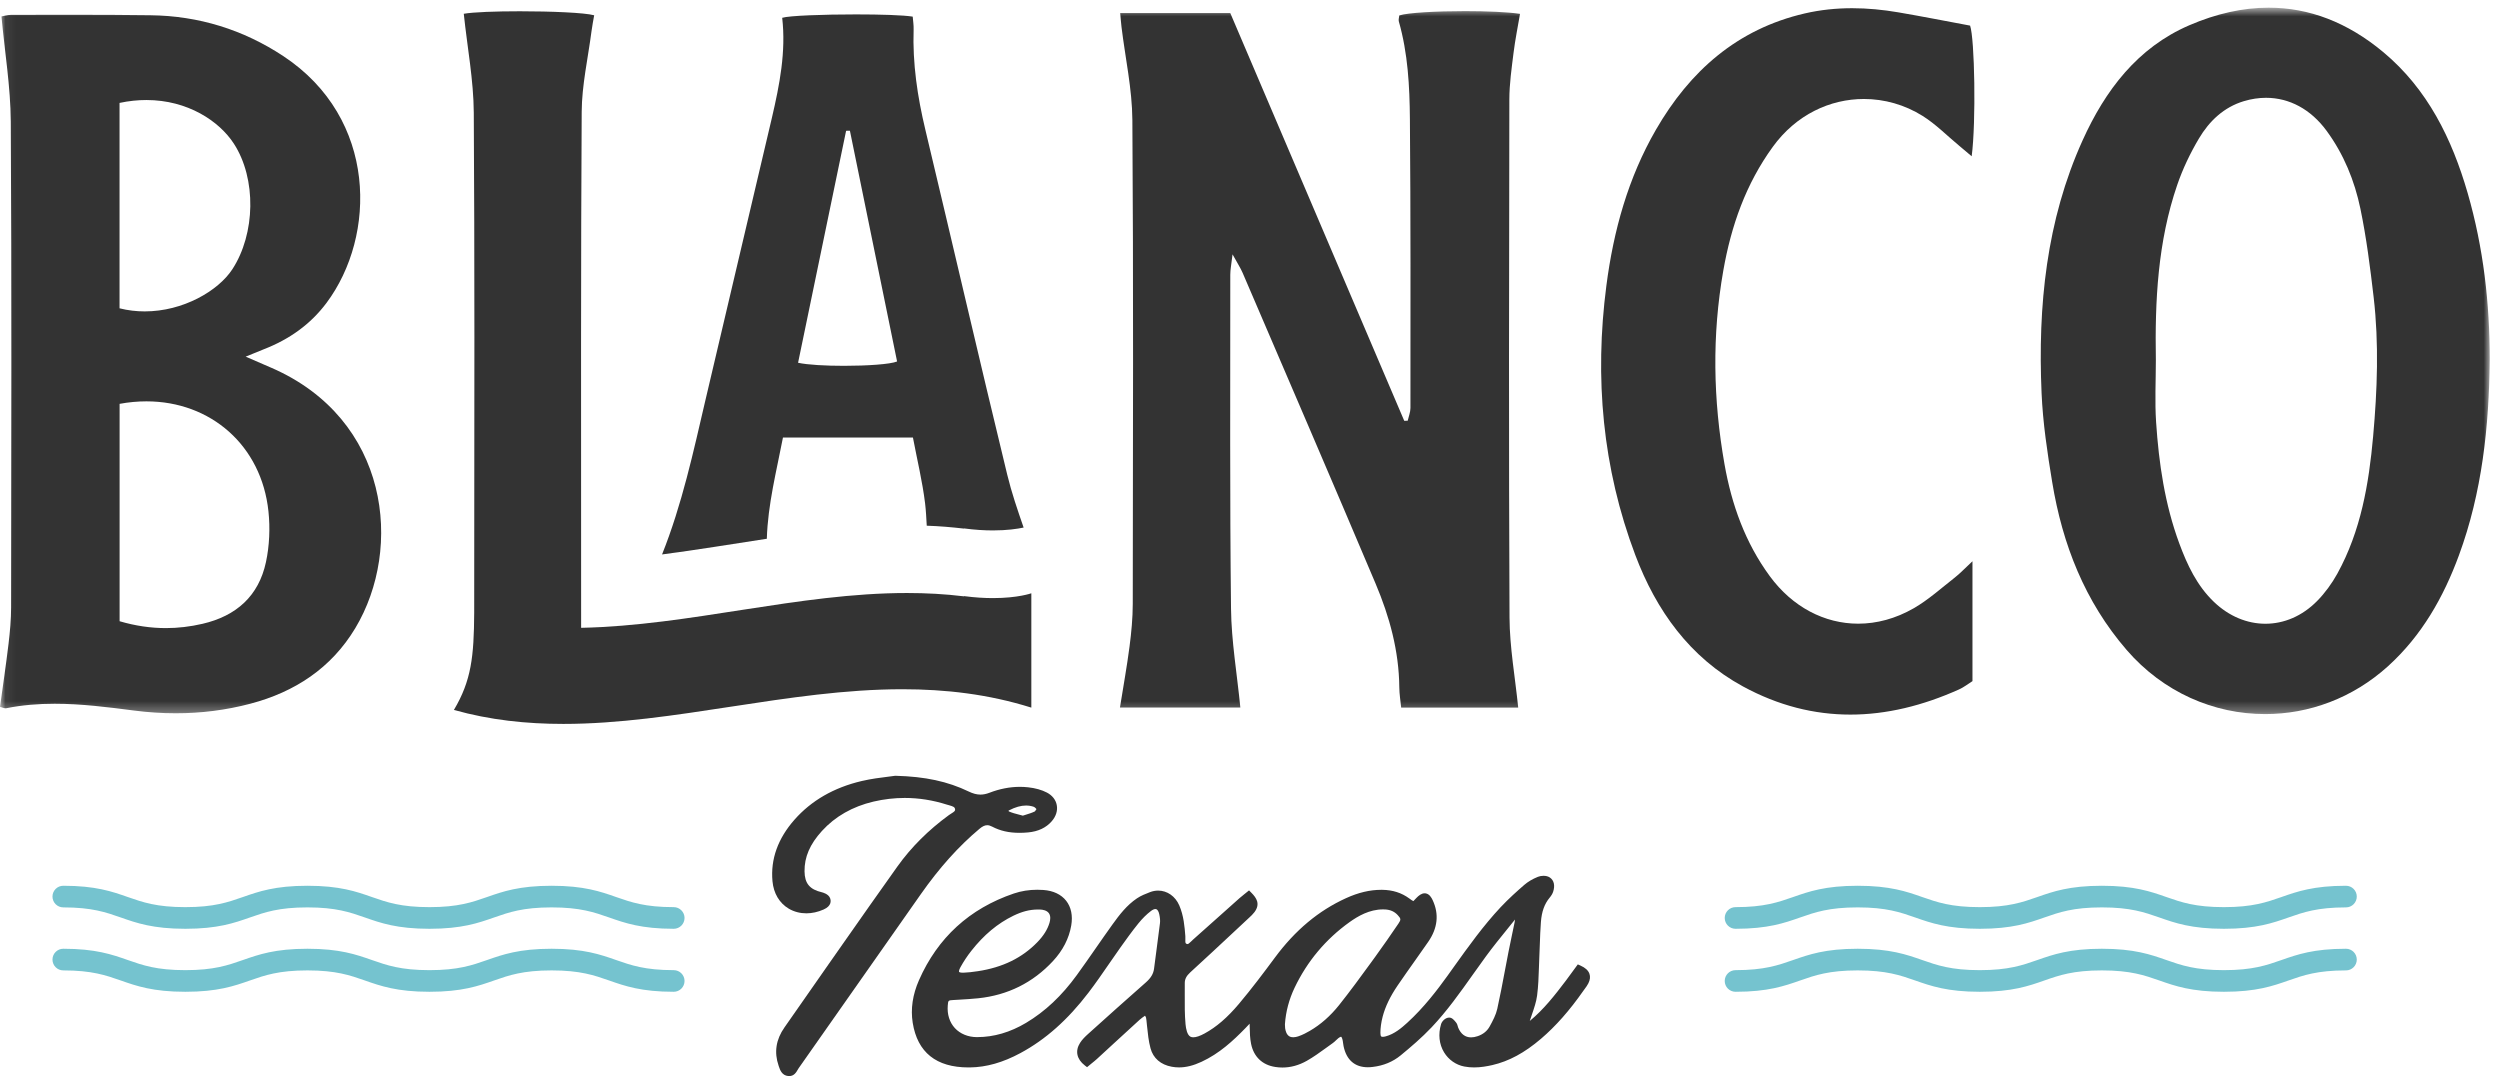 <?xml version="1.0" encoding="UTF-8"?>
<svg width="230px" height="99px" viewBox="0 0 230 99" version="1.1" xmlns="http://www.w3.org/2000/svg" xmlns:xlink="http://www.w3.org/1999/xlink">
    <!-- Generator: Sketch 51.3 (57544) - http://www.bohemiancoding.com/sketch -->
    <title>Blanco - Full Color Dark</title>
    <desc>Created with Sketch.</desc>
    <defs>
        <polygon id="path-1" points="0.06 0.706 229.055 0.706 229.055 65.697 0.06 65.697"></polygon>
    </defs>
    <g id="Symbols" stroke="none" stroke-width="1" fill="none" fill-rule="evenodd">
        <g id="Footer" transform="translate(-92, -76)">
            <g id="Blanco---Full-Color-Dark" transform="translate(92, 76)">
                <g id="Group-5">
                    <mask id="mask-2" fill="white">
                        <use xlink:href="#path-1"></use>
                    </mask>
                    <g id="Clip-2"></g>
                    <path d="M139.675,65.101 C136.288,65.101 132.708,65.101 128.907,65.101 C128.848,64.491 128.742,63.863 128.736,63.234 C128.706,59.894 127.84,56.733 126.557,53.7 C122.519,44.153 118.414,34.635 114.325,25.11 C114.128,24.65 113.847,24.226 113.394,23.4 C113.289,24.311 113.186,24.793 113.186,25.275 C113.188,35.517 113.137,45.76 113.254,56.001 C113.288,58.995 113.805,61.984 114.112,65.093 C110.569,65.093 106.806,65.093 103.036,65.093 C103.34,63.189 103.675,61.338 103.918,59.475 C104.087,58.178 104.212,56.865 104.214,55.559 C104.234,40.72 104.281,25.883 104.178,11.045 C104.158,8.187 103.526,5.333 103.178,2.477 C103.133,2.103 103.108,1.727 103.058,1.2 C106.418,1.2 109.667,1.2 113.185,1.2 C118.502,13.661 123.846,26.188 129.191,38.716 C129.297,38.713 129.402,38.709 129.508,38.706 C129.596,38.316 129.761,37.926 129.761,37.536 C129.762,28.673 129.788,19.81 129.711,10.947 C129.685,7.936 129.531,4.913 128.694,1.979 C128.645,1.807 128.719,1.6 128.735,1.42 C129.517,1.167 132.162,1.023 134.787,1.023 C136.74,1.023 138.683,1.102 139.841,1.275 C139.639,2.464 139.397,3.649 139.248,4.846 C139.071,6.275 138.863,7.714 138.86,9.148 C138.832,25.036 138.802,40.925 138.876,56.812 C138.888,59.539 139.388,62.264 139.675,65.101" id="Fill-1" fill="#333333" mask="url(#mask-2)"></path>
                    <path d="M16.172,65.622 C14.897,65.622 13.614,65.536 12.321,65.368 C9.902,65.055 7.469,64.745 5.03,64.745 C3.546,64.745 2.059,64.86 0.572,65.158 C0.551,65.163 0.53,65.164 0.508,65.164 C0.355,65.164 0.183,65.073 0,65.03 C0.27,63.063 0.558,61.139 0.788,59.208 C0.919,58.104 1.021,56.988 1.022,55.876 C1.036,40.977 1.081,26.078 0.991,11.179 C0.971,7.996 0.441,4.816 0.135,1.514 C0.306,1.485 0.674,1.367 1.042,1.367 C2.957,1.366 4.871,1.361 6.785,1.361 C9.137,1.361 11.489,1.368 13.841,1.4 C18.277,1.459 22.372,2.721 26.075,5.169 C34.736,10.897 34.647,21.693 30.043,27.862 C28.553,29.859 26.582,31.237 24.265,32.134 C23.802,32.313 23.345,32.508 22.601,32.812 C23.578,33.235 24.281,33.537 24.982,33.843 C35.827,38.564 37.107,50.422 32.689,57.786 C30.477,61.474 27.115,63.663 23.045,64.739 C20.779,65.337 18.49,65.622 16.172,65.622 M13.472,36.924 C12.669,36.924 11.843,36.999 11.003,37.154 C11.003,43.786 11.003,50.439 11.003,57.153 C12.441,57.576 13.852,57.785 15.259,57.785 C16.381,57.785 17.501,57.653 18.632,57.39 C21.746,56.667 23.801,54.827 24.468,51.713 C24.79,50.208 24.859,48.583 24.698,47.049 C24.063,40.979 19.378,36.924 13.472,36.924 M13.468,9.202 C12.681,9.202 11.855,9.286 10.998,9.468 C10.998,15.76 10.998,22.074 10.998,28.365 C11.773,28.56 12.551,28.649 13.316,28.649 C16.844,28.649 20.079,26.76 21.376,24.772 C23.498,21.518 23.616,16.446 21.51,13.208 C20.163,11.138 17.264,9.202 13.468,9.202" id="Fill-3" fill="#333333" mask="url(#mask-2)"></path>
                    <path d="M208.395,65.697 C203.695,65.697 199.022,63.7 195.647,59.791 C191.8,55.335 189.744,50.08 188.802,44.356 C188.355,41.645 187.944,38.906 187.825,36.167 C187.477,28.166 188.256,20.301 191.603,12.904 C193.681,8.313 196.644,4.382 201.415,2.325 C203.905,1.252 206.344,0.706 208.715,0.706 C212.425,0.706 215.966,2.045 219.262,4.795 C223.339,8.195 225.584,12.777 227.027,17.769 C228.473,22.775 229.063,27.912 229.055,33.122 C228.992,39.251 228.354,45.295 226.22,51.093 C224.8,54.951 222.802,58.471 219.717,61.273 C216.449,64.24 212.412,65.698 208.395,65.697 M208.474,8.998 C207.811,8.998 207.13,9.099 206.444,9.304 C204.586,9.86 203.25,11.143 202.298,12.748 C201.5,14.092 200.812,15.534 200.305,17.012 C198.515,22.231 198.246,27.671 198.339,33.127 C198.339,35.029 198.235,36.938 198.361,38.831 C198.613,42.634 199.165,46.398 200.495,49.997 C201.225,51.973 202.116,53.874 203.674,55.368 C205.072,56.71 206.749,57.385 208.419,57.385 C210.111,57.385 211.794,56.692 213.17,55.296 C213.896,54.56 214.531,53.689 215.032,52.781 C217.2,48.85 217.937,44.519 218.33,40.126 C218.71,35.875 218.871,31.609 218.377,27.356 C218.059,24.626 217.715,21.888 217.157,19.201 C216.622,16.625 215.624,14.181 214.045,12.031 C212.592,10.051 210.619,8.998 208.474,8.998" id="Fill-4" fill="#333333" mask="url(#mask-2)"></path>
                </g>
                <path d="M170.235,65.743 C166.917,65.743 163.615,64.926 160.35,63.15 C155.457,60.489 152.372,56.161 150.447,51.064 C147.423,43.056 146.684,34.756 147.787,26.279 C148.444,21.222 149.779,16.38 152.344,11.937 C155.465,6.533 159.828,2.673 166.039,1.236 C167.484,0.902 168.939,0.755 170.399,0.755 C171.811,0.755 173.227,0.893 174.637,1.134 C176.829,1.508 179.011,1.94 181.249,2.356 C181.67,3.557 181.808,11.224 181.395,14.377 C180.934,13.988 180.58,13.684 180.219,13.386 C179.113,12.47 178.09,11.422 176.883,10.666 C175.239,9.635 173.363,9.107 171.478,9.107 C168.377,9.107 165.251,10.537 163.095,13.511 C160.613,16.936 159.271,20.761 158.544,24.894 C157.495,30.851 157.609,36.789 158.654,42.706 C159.308,46.41 160.552,49.915 162.822,53.008 C164.905,55.847 167.857,57.379 170.955,57.379 C172.654,57.379 174.396,56.918 176.063,55.96 C177.413,55.184 178.594,54.111 179.831,53.144 C180.324,52.759 180.756,52.296 181.467,51.635 C181.467,55.511 181.467,59.022 181.467,62.664 C181.091,62.9 180.682,63.226 180.219,63.433 C176.887,64.926 173.553,65.743 170.235,65.743" id="Fill-6" fill="#333333"></path>
                <path d="M51.825,66.6 C48.438,66.6 45.08,66.249 41.759,65.315 C43.368,62.608 43.602,60.402 43.626,56.377 C43.645,36.849 43.669,23.605 43.588,10.373 C43.57,7.386 42.999,4.404 42.667,1.267 C43.533,1.112 45.618,1.037 47.827,1.037 C50.698,1.037 53.779,1.164 54.664,1.406 C54.582,1.889 54.482,2.385 54.417,2.886 C54.097,5.353 53.531,7.82 53.516,10.29 C53.435,23.756 53.459,37.697 53.464,57.759 C63.46,57.557 73.454,54.557 83.45,54.557 C85.195,54.557 86.941,54.649 88.686,54.863 L88.681,54.841 C89.689,54.975 90.582,55.025 91.355,55.025 C93.653,55.025 94.883,54.582 94.883,54.582 L94.883,65.101 C90.932,63.861 86.976,63.41 83.024,63.41 C77.768,63.41 72.521,64.208 67.312,65.005 C62.103,65.802 56.932,66.6 51.825,66.6" id="Fill-7" fill="#333333"></path>
                <path d="M60.909,51.009 C62.75,46.403 63.789,41.571 64.912,36.759 C66.929,28.111 68.999,19.475 71.017,10.827 C71.722,7.806 72.321,4.762 71.962,1.638 C72.581,1.439 75.765,1.325 78.75,1.325 C80.996,1.325 83.129,1.39 83.97,1.53 C83.998,1.907 84.067,2.312 84.053,2.715 C83.949,5.84 84.405,8.89 85.13,11.925 C87.656,22.504 90.101,33.102 92.666,43.672 C93.065,45.319 93.617,46.927 94.174,48.535 C93.588,48.658 92.642,48.799 91.354,48.799 C90.584,48.799 89.691,48.748 88.681,48.614 L88.685,48.631 C87.544,48.499 86.403,48.401 85.261,48.365 C85.221,47.683 85.191,47 85.11,46.324 C84.866,44.307 84.381,42.319 83.99,40.254 C79.947,40.254 76.077,40.254 72.032,40.254 C71.436,43.349 70.644,46.398 70.548,49.566 C67.335,50.053 64.122,50.59 60.909,51.009 M78.192,12.028 C78.075,12.029 77.958,12.03 77.842,12.031 C76.368,19.146 74.895,26.262 73.423,33.374 C74.294,33.566 75.962,33.656 77.647,33.656 C79.768,33.656 81.915,33.514 82.532,33.256 C81.088,26.191 79.64,19.11 78.192,12.028" id="Fill-8" fill="#333333"></path>
                <path d="M61.983,85.449 C59.004,85.449 57.495,84.919 56.035,84.407 C54.672,83.931 53.386,83.48 50.746,83.48 C48.107,83.48 46.82,83.931 45.458,84.407 C43.998,84.919 42.489,85.449 39.511,85.449 C36.534,85.449 35.026,84.919 33.567,84.407 C32.206,83.931 30.92,83.48 28.283,83.48 C25.644,83.48 24.358,83.931 22.996,84.407 C21.537,84.919 20.028,85.449 17.051,85.449 C14.075,85.449 12.566,84.919 11.108,84.407 C9.746,83.931 8.461,83.48 5.823,83.48 C5.274,83.48 4.828,83.033 4.828,82.485 C4.828,81.935 5.274,81.49 5.823,81.49 C8.799,81.49 10.308,82.018 11.766,82.53 C13.128,83.006 14.413,83.457 17.051,83.457 C19.689,83.457 20.975,83.006 22.338,82.53 C23.797,82.018 25.305,81.49 28.283,81.49 C31.259,81.49 32.767,82.018 34.225,82.53 C35.587,83.006 36.873,83.457 39.511,83.457 C42.151,83.457 43.437,83.006 44.8,82.53 C46.259,82.018 47.768,81.49 50.746,81.49 C53.724,81.49 55.233,82.018 56.693,82.53 C58.056,83.006 59.342,83.457 61.983,83.457 C62.532,83.457 62.978,83.904 62.978,84.452 C62.978,85.002 62.532,85.449 61.983,85.449" id="Fill-9" fill="#75C3CF"></path>
                <g id="Group-13" transform="translate(71, 71)" fill="#333333">
                    <path d="M46.983,27.212 C46.763,27.212 46.543,27.196 46.321,27.16 C45.134,26.976 44.345,26.225 44.102,25.045 C43.994,24.521 43.983,23.984 43.973,23.466 C43.971,23.369 43.969,23.275 43.966,23.181 C43.831,23.326 43.704,23.459 43.576,23.59 C42.45,24.748 41.182,25.925 39.541,26.685 C38.793,27.032 38.122,27.201 37.473,27.201 C37.25,27.201 37.028,27.181 36.807,27.141 C35.789,26.956 35.093,26.356 34.848,25.446 C34.669,24.783 34.599,24.091 34.53,23.424 L34.473,22.872 C34.45,22.652 34.443,22.585 34.339,22.446 L34.334,22.45 C34.166,22.567 33.995,22.683 33.843,22.822 C33.05,23.543 32.26,24.269 31.47,24.996 L29.915,26.427 C29.759,26.57 29.593,26.702 29.43,26.833 L29.009,27.18 L28.798,27.017 C28.052,26.437 27.896,25.68 28.367,24.941 C28.565,24.63 28.839,24.364 29.104,24.125 C30.867,22.539 32.632,20.952 34.412,19.389 C34.886,18.971 35.114,18.589 35.174,18.11 C35.253,17.459 35.341,16.809 35.429,16.158 C35.529,15.414 35.629,14.67 35.718,13.925 C35.744,13.7 35.723,13.434 35.653,13.113 C35.598,12.859 35.497,12.688 35.378,12.644 C35.354,12.635 35.327,12.631 35.298,12.631 C35.185,12.631 35.038,12.696 34.879,12.818 C34.485,13.119 34.1,13.499 33.735,13.949 C33.137,14.686 32.575,15.474 32.079,16.169 C31.727,16.663 31.382,17.165 31.037,17.665 C30.431,18.545 29.804,19.456 29.142,20.322 C27.234,22.823 25.187,24.641 22.885,25.88 C21.268,26.753 19.742,27.186 18.222,27.203 L18.106,27.204 C15.132,27.204 13.403,25.819 12.968,23.086 C12.768,21.82 12.962,20.506 13.546,19.179 C15.265,15.268 18.203,12.584 22.277,11.201 C22.95,10.974 23.671,10.857 24.428,10.857 C24.615,10.857 24.803,10.864 24.993,10.878 C25.905,10.944 26.629,11.288 27.088,11.872 C27.547,12.458 27.708,13.243 27.554,14.146 C27.349,15.339 26.781,16.443 25.866,17.427 C24.022,19.41 21.71,20.559 18.997,20.841 C18.417,20.901 17.836,20.936 17.254,20.97 L16.71,21.002 C16.233,21.031 16.233,21.031 16.194,21.507 C16.126,22.316 16.358,23.052 16.845,23.582 C17.333,24.112 18.066,24.415 18.875,24.415 C18.888,24.415 18.901,24.414 18.914,24.414 C20.433,24.413 21.941,23.972 23.396,23.104 C25.151,22.057 26.681,20.617 28.072,18.701 C28.659,17.892 29.229,17.072 29.8,16.251 C30.308,15.521 30.816,14.789 31.335,14.068 C31.993,13.152 32.663,12.278 33.604,11.646 C33.979,11.394 34.399,11.233 34.805,11.075 C35.055,10.98 35.306,10.935 35.551,10.935 C36.376,10.935 37.128,11.449 37.496,12.304 C37.905,13.255 37.983,14.253 38.052,15.134 C38.059,15.228 38.057,15.326 38.053,15.426 C38.042,15.748 38.064,15.791 38.162,15.834 C38.191,15.847 38.217,15.855 38.244,15.855 C38.319,15.855 38.401,15.794 38.586,15.612 L38.743,15.459 C39.616,14.686 40.486,13.908 41.355,13.131 L43.037,11.629 C43.181,11.499 43.334,11.379 43.484,11.261 L43.912,10.916 L44.124,11.13 C44.604,11.614 44.97,12.166 44.409,12.918 C44.263,13.113 44.091,13.271 43.925,13.424 L42.557,14.701 C41.21,15.959 39.863,17.218 38.501,18.461 C38.146,18.786 37.996,19.083 37.999,19.452 C38.002,19.813 38,20.175 37.998,20.536 C37.993,21.423 37.988,22.339 38.069,23.226 C38.109,23.661 38.22,24.215 38.522,24.376 C38.594,24.413 38.681,24.432 38.784,24.432 C39.041,24.432 39.393,24.314 39.822,24.08 C40.914,23.484 41.918,22.618 42.981,21.356 C44.18,19.933 45.317,18.413 46.289,17.102 C48.16,14.575 50.302,12.784 52.838,11.63 C53.96,11.118 55.03,10.864 56.057,10.864 C56.093,10.864 56.129,10.864 56.165,10.864 C57.126,10.876 57.939,11.135 58.651,11.655 C58.786,11.754 58.97,11.889 59.029,11.903 C59.044,11.884 59.184,11.739 59.32,11.599 C59.516,11.399 59.773,11.183 60.068,11.183 C60.1,11.183 60.132,11.185 60.165,11.191 C60.504,11.247 60.693,11.575 60.805,11.814 C61.408,13.101 61.268,14.394 60.389,15.659 C60.012,16.202 59.63,16.743 59.248,17.283 C58.685,18.077 58.123,18.871 57.575,19.675 C56.891,20.681 56.442,21.616 56.204,22.533 C56.067,23.059 55.998,23.564 55.997,24.033 C55.996,24.197 56.026,24.319 56.076,24.357 C56.099,24.376 56.145,24.389 56.214,24.389 C56.28,24.389 56.367,24.377 56.476,24.348 C57.28,24.133 57.927,23.586 58.47,23.091 C59.995,21.703 61.245,20.057 62.163,18.781 L62.761,17.944 C64.089,16.088 65.46,14.169 67.058,12.463 C67.803,11.67 68.612,10.949 69.234,10.41 C69.571,10.117 69.992,9.869 70.485,9.669 C70.629,9.61 70.814,9.574 71.001,9.574 C71.21,9.574 71.42,9.619 71.581,9.727 C71.965,9.983 72.078,10.46 71.891,11.035 C71.835,11.211 71.727,11.394 71.573,11.579 C71.094,12.153 70.836,12.864 70.764,13.815 C70.712,14.507 70.687,15.2 70.663,15.894 C70.65,16.268 70.636,16.643 70.619,17.017 C70.604,17.345 70.593,17.673 70.583,18.001 C70.554,18.851 70.526,19.728 70.413,20.59 C70.334,21.186 70.135,21.76 69.944,22.314 C69.873,22.518 69.802,22.723 69.738,22.928 C71.009,21.882 72.037,20.573 73.064,19.214 C73.272,18.938 73.476,18.657 73.677,18.38 L74.158,17.724 L74.402,17.832 C74.847,18.031 75.118,18.277 75.227,18.584 C75.322,18.85 75.29,19.147 75.129,19.465 C75.041,19.643 74.923,19.805 74.803,19.967 L74.68,20.136 C73.407,21.961 72.128,23.409 70.77,24.569 C69.249,25.865 67.822,26.635 66.283,26.99 C65.814,27.095 65.24,27.203 64.618,27.203 C64.327,27.203 64.026,27.179 63.719,27.121 C62.948,26.974 62.267,26.496 61.853,25.814 C61.399,25.065 61.301,24.144 61.578,23.221 C61.657,22.956 61.961,22.646 62.267,22.623 C62.29,22.62 62.312,22.618 62.334,22.618 C62.591,22.618 62.786,22.853 62.966,23.08 C63.059,23.2 63.094,23.333 63.122,23.44 L63.156,23.551 C63.403,24.138 63.806,24.438 64.34,24.438 C64.528,24.438 64.732,24.401 64.951,24.326 C65.448,24.155 65.819,23.855 66.051,23.432 C66.349,22.89 66.627,22.359 66.747,21.822 C67.009,20.649 67.235,19.443 67.455,18.279 C67.564,17.695 67.675,17.112 67.79,16.53 C67.887,16.032 67.992,15.537 68.096,15.041 C68.178,14.655 68.26,14.267 68.339,13.878 C68.357,13.785 68.371,13.692 68.382,13.599 L68.266,13.738 L67.665,14.484 C67.011,15.291 66.335,16.127 65.713,16.975 C65.303,17.534 64.901,18.099 64.501,18.664 C63.333,20.313 62.125,22.016 60.701,23.52 C59.789,24.481 58.796,25.326 57.856,26.099 C57.139,26.686 56.277,27.042 55.291,27.158 C55.134,27.177 54.983,27.187 54.839,27.187 C53.641,27.187 52.871,26.515 52.608,25.247 C52.588,25.149 52.574,25.049 52.561,24.948 C52.547,24.833 52.532,24.717 52.5,24.609 C52.444,24.417 52.388,24.38 52.386,24.379 C52.386,24.38 52.313,24.374 52.134,24.507 L51.926,24.695 C51.828,24.79 51.729,24.883 51.62,24.961 C51.415,25.107 51.211,25.254 51.008,25.402 C50.438,25.815 49.85,26.242 49.223,26.597 C48.496,27.006 47.745,27.212 46.983,27.212 M56.234,12.665 C54.987,12.665 53.936,13.281 53.157,13.837 C50.967,15.406 49.266,17.436 48.104,19.868 C47.593,20.94 47.293,22.069 47.214,23.223 L47.218,23.345 L47.232,23.595 C47.268,23.848 47.362,24.182 47.609,24.335 C47.718,24.404 47.846,24.429 47.975,24.429 C48.134,24.429 48.296,24.391 48.428,24.348 C48.844,24.211 49.243,23.991 49.507,23.837 C50.498,23.261 51.402,22.464 52.196,21.469 C53.204,20.205 54.176,18.871 55.116,17.582 L55.529,17.013 C56.269,16 56.985,14.954 57.655,13.971 C57.903,13.607 57.896,13.518 57.588,13.187 C57.296,12.871 56.928,12.704 56.464,12.672 C56.386,12.668 56.31,12.665 56.234,12.665 M24.436,12.676 C23.706,12.685 23.026,12.863 22.229,13.248 C20.779,13.955 19.512,15.012 18.359,16.48 C17.991,16.946 17.657,17.451 17.363,17.982 C17.212,18.256 17.218,18.386 17.234,18.409 C17.246,18.431 17.328,18.488 17.568,18.488 C17.598,18.488 17.63,18.488 17.665,18.486 C18.046,18.471 18.46,18.428 18.969,18.349 C21.244,18.002 23.032,17.128 24.436,15.681 C25.008,15.091 25.373,14.508 25.553,13.9 C25.631,13.64 25.683,13.275 25.496,13.014 C25.309,12.753 24.945,12.686 24.673,12.676 L24.436,12.676" id="Fill-10"></path>
                    <path d="M1.607,28 L1.515,27.996 C0.929,27.937 0.758,27.422 0.656,27.115 L0.629,27.034 C0.208,25.814 0.389,24.634 1.166,23.53 C1.895,22.493 2.618,21.454 3.341,20.415 C3.988,19.488 4.634,18.558 5.283,17.633 L6.538,15.842 C8.209,13.457 9.879,11.075 11.57,8.705 C12.827,6.947 14.418,5.36 16.299,3.989 L16.52,3.844 C16.831,3.653 16.89,3.585 16.867,3.446 C16.838,3.256 16.711,3.193 16.319,3.083 L16.116,3.026 C14.83,2.616 13.533,2.411 12.235,2.411 C11.278,2.411 10.32,2.523 9.367,2.745 C7.437,3.199 5.84,4.109 4.618,5.449 C3.51,6.667 3.001,7.847 3.017,9.166 C3.03,10.274 3.492,10.83 4.613,11.09 C4.675,11.104 5.222,11.242 5.367,11.627 C5.462,11.879 5.509,12.349 4.767,12.677 C4.24,12.91 3.701,13.026 3.183,13.026 C2.607,13.026 2.055,12.883 1.572,12.6 C0.705,12.089 0.171,11.191 0.068,10.069 C-0.117,8.045 0.566,6.141 2.097,4.407 C3.647,2.651 5.72,1.457 8.259,0.858 C9.132,0.652 10.034,0.539 10.693,0.459 C10.935,0.428 11.15,0.403 11.325,0.376 L11.382,0.372 C14.109,0.442 16.189,0.888 18.125,1.822 C18.514,2.01 18.857,2.103 19.201,2.103 C19.468,2.103 19.735,2.047 20.022,1.937 C20.965,1.573 21.908,1.39 22.832,1.39 C23.084,1.39 23.334,1.404 23.583,1.431 C24.256,1.505 24.836,1.667 25.308,1.912 C25.805,2.17 26.13,2.579 26.222,3.066 C26.319,3.574 26.153,4.108 25.754,4.562 C25.238,5.154 24.51,5.496 23.592,5.582 C23.312,5.608 23.044,5.621 22.788,5.621 C21.818,5.621 21.007,5.434 20.277,5.049 C20.113,4.964 19.967,4.919 19.823,4.919 C19.6,4.919 19.382,5.026 19.113,5.25 C17.194,6.858 15.425,8.828 13.705,11.279 L2.475,27.277 L2.386,27.423 C2.26,27.642 2.056,28 1.607,28 M23.391,3.109 C22.919,3.109 22.411,3.253 21.837,3.549 L21.767,3.607 L21.852,3.665 C22.121,3.783 22.422,3.862 22.74,3.944 C22.859,3.974 22.98,4.006 23.103,4.04 C23.199,4.009 23.296,3.979 23.392,3.949 C23.687,3.858 23.965,3.771 24.215,3.645 L24.355,3.439 C24.34,3.407 24.201,3.257 24.096,3.222 C23.868,3.146 23.634,3.109 23.391,3.109" id="Fill-12"></path>
                </g>
                <path d="M204.601,85.449 C201.624,85.449 200.116,84.919 198.656,84.407 C197.295,83.931 196.009,83.48 193.37,83.48 C190.732,83.48 189.446,83.931 188.085,84.407 C186.626,84.919 185.117,85.449 182.141,85.449 C179.164,85.449 177.654,84.919 176.194,84.407 C174.832,83.931 173.545,83.48 170.905,83.48 C168.265,83.48 166.978,83.931 165.617,84.407 C164.157,84.919 162.647,85.449 159.67,85.449 C159.12,85.449 158.675,85.002 158.675,84.452 C158.675,83.904 159.12,83.457 159.67,83.457 C162.309,83.457 163.596,83.006 164.959,82.53 C166.418,82.018 167.927,81.49 170.905,81.49 C173.884,81.49 175.393,82.018 176.852,82.53 C178.216,83.006 179.502,83.457 182.141,83.457 C184.778,83.457 186.064,83.006 187.426,82.53 C188.885,82.018 190.393,81.49 193.37,81.49 C196.347,81.49 197.855,82.018 199.314,82.53 C200.677,83.006 201.963,83.457 204.601,83.457 C207.239,83.457 208.525,83.006 209.886,82.53 C211.344,82.018 212.853,81.49 215.829,81.49 C216.379,81.49 216.824,81.935 216.824,82.485 C216.824,83.033 216.379,83.48 215.829,83.48 C213.191,83.48 211.906,83.931 210.545,84.407 C209.086,84.919 207.577,85.449 204.601,85.449" id="Fill-14" fill="#75C3CF"></path>
                <path d="M61.983,91.244 C59.004,91.244 57.495,90.716 56.035,90.204 C54.672,89.727 53.386,89.277 50.746,89.277 C48.107,89.277 46.82,89.727 45.458,90.204 C43.998,90.716 42.489,91.244 39.511,91.244 C36.534,91.244 35.026,90.716 33.567,90.204 C32.206,89.727 30.92,89.277 28.283,89.277 C25.644,89.277 24.358,89.727 22.996,90.204 C21.537,90.716 20.028,91.244 17.051,91.244 C14.075,91.244 12.566,90.716 11.108,90.204 C9.746,89.727 8.461,89.277 5.823,89.277 C5.274,89.277 4.828,88.83 4.828,88.281 C4.828,87.732 5.274,87.285 5.823,87.285 C8.799,87.285 10.308,87.815 11.766,88.326 C13.128,88.803 14.413,89.254 17.051,89.254 C19.689,89.254 20.975,88.803 22.338,88.326 C23.797,87.815 25.305,87.285 28.283,87.285 C31.259,87.285 32.767,87.815 34.225,88.326 C35.587,88.803 36.873,89.254 39.511,89.254 C42.151,89.254 43.437,88.803 44.8,88.326 C46.259,87.815 47.768,87.285 50.746,87.285 C53.724,87.285 55.233,87.815 56.693,88.326 C58.056,88.803 59.342,89.254 61.983,89.254 C62.532,89.254 62.978,89.7 62.978,90.249 C62.978,90.799 62.532,91.244 61.983,91.244" id="Fill-15" fill="#75C3CF"></path>
                <path d="M204.601,91.244 C201.624,91.244 200.116,90.716 198.656,90.204 C197.295,89.727 196.009,89.277 193.37,89.277 C190.732,89.277 189.446,89.727 188.085,90.204 C186.626,90.716 185.117,91.244 182.141,91.244 C179.164,91.244 177.654,90.716 176.194,90.204 C174.832,89.727 173.545,89.277 170.905,89.277 C168.265,89.277 166.978,89.727 165.617,90.204 C164.157,90.716 162.647,91.244 159.67,91.244 C159.12,91.244 158.675,90.799 158.675,90.249 C158.675,89.7 159.12,89.254 159.67,89.254 C162.309,89.254 163.596,88.803 164.959,88.326 C166.418,87.815 167.927,87.285 170.905,87.285 C173.884,87.285 175.393,87.815 176.852,88.326 C178.216,88.803 179.502,89.254 182.141,89.254 C184.778,89.254 186.064,88.803 187.426,88.326 C188.885,87.815 190.393,87.285 193.37,87.285 C196.347,87.285 197.855,87.815 199.314,88.326 C200.677,88.803 201.963,89.254 204.601,89.254 C207.239,89.254 208.525,88.803 209.886,88.326 C211.344,87.815 212.853,87.285 215.829,87.285 C216.379,87.285 216.824,87.732 216.824,88.281 C216.824,88.83 216.379,89.277 215.829,89.277 C213.191,89.277 211.906,89.727 210.545,90.204 C209.086,90.716 207.577,91.244 204.601,91.244" id="Fill-16" fill="#75C3CF"></path>
            </g>
        </g>
    </g>
</svg>